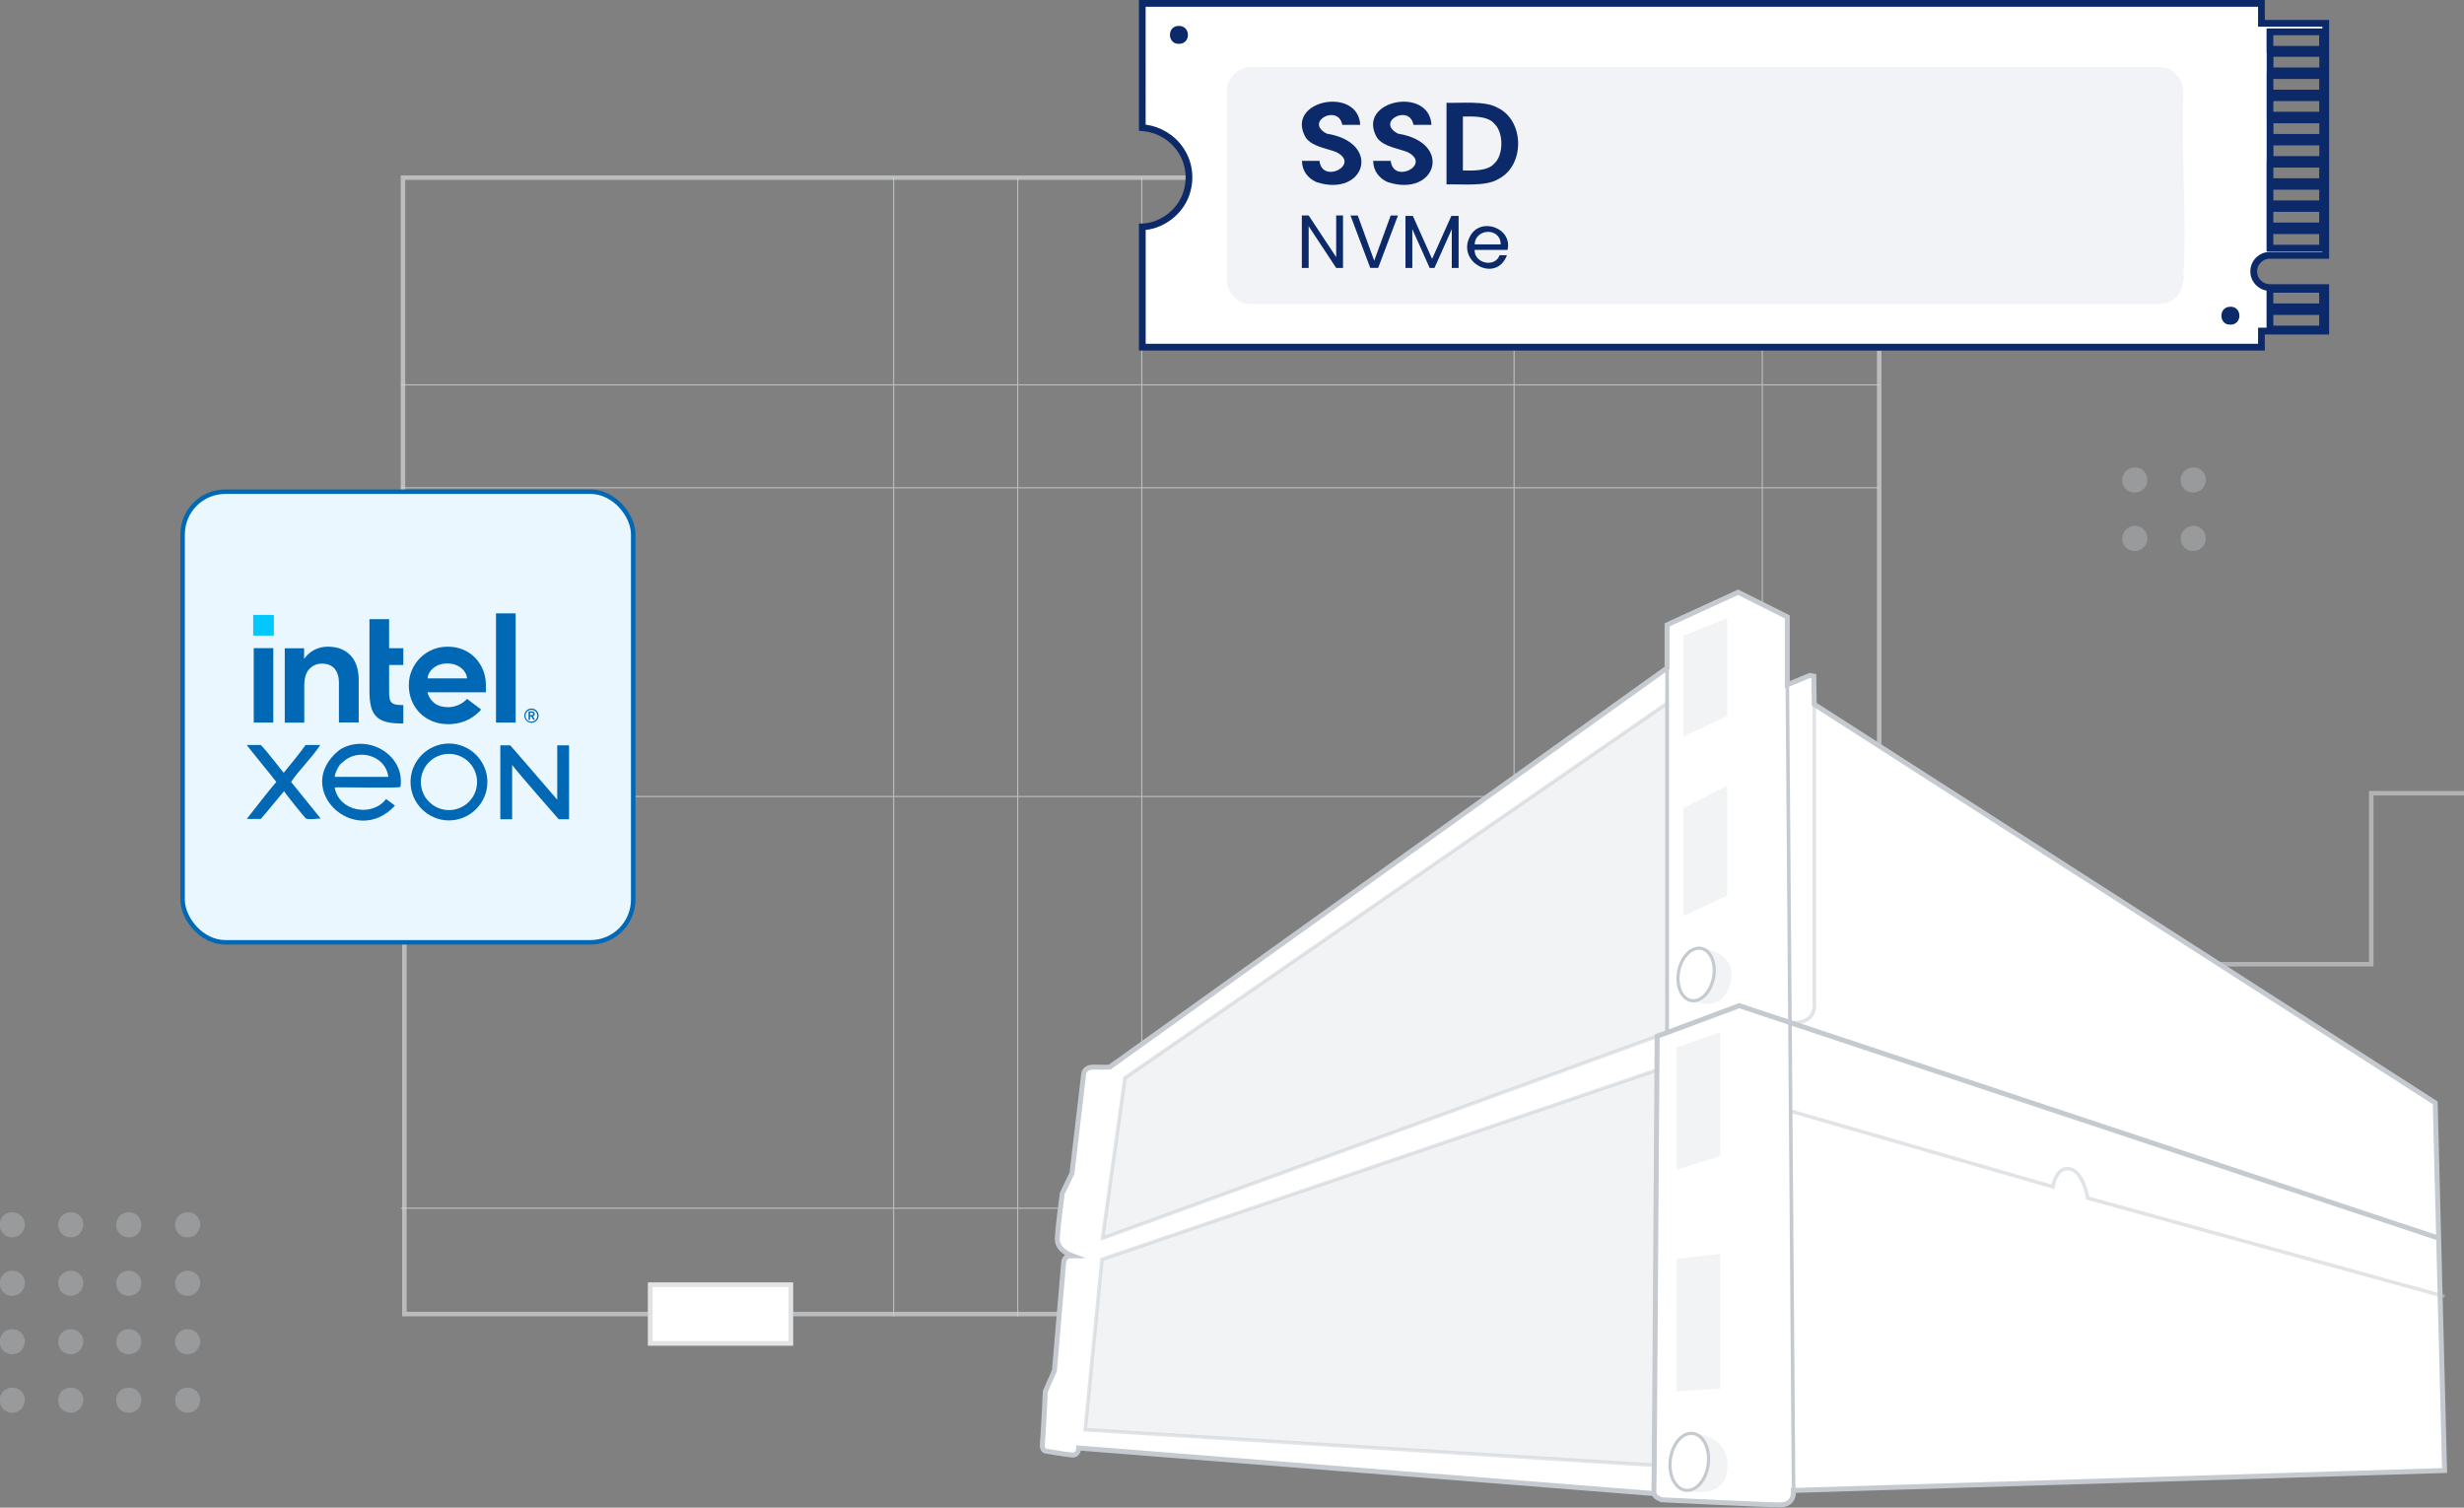 <?xml version="1.0" encoding="UTF-8"?>
<svg id="Calque_1" xmlns="http://www.w3.org/2000/svg" width="548" height="335.3" version="1.1" viewBox="0 0 548 335.3">
  <rect x="0" y="0" width="548" height="335.3" fill="#808080" stroke="none"/>
  <!-- Generator: Adobe Illustrator 29.4.0, SVG Export Plug-In . SVG Version: 2.1.0 Build 152)  -->
  <defs>
    <style>
      .st0, .st1, .st2 {
        fill: #d3d6d9;
      }

      .st3 {
        fill: #ebf7ff;
        stroke: #0068b5;
      }

      .st3, .st4, .st5, .st6, .st7, .st8, .st9, .st10, .st11, .st12 {
        stroke-miterlimit: 10;
      }

      .st13 {
        fill: #0c2a6a;
      }

      .st14 {
        fill: #04c7fd;
      }

      .st4 {
        opacity: .6;
      }

      .st4, .st5, .st8, .st9, .st10, .st11 {
        fill: none;
      }

      .st4, .st8, .st9 {
        stroke: #d3d6d9;
      }

      .st5 {
        opacity: .5;
      }

      .st5, .st6, .st7, .st10, .st11, .st12 {
        stroke: #c4cad0;
      }

      .st5, .st10, .st12 {
        stroke-width: .8px;
      }

      .st6 {
        stroke-width: .7px;
      }

      .st6, .st7, .st15, .st12 {
        fill: #fff;
      }

      .st7, .st11 {
        stroke-width: 1.1px;
      }

      .st8, .st16, .st1 {
        opacity: .7;
      }

      .st9 {
        stroke-width: .25px;
      }

      .st17 {
        opacity: .3;
      }

      .st18 {
        fill: #0068b5;
      }

      .st19 {
        fill: #f2f3f6;
      }

      .st2 {
        opacity: .3;
      }
    </style>
  </defs>
  <g class="st16">
    <line class="st9" x1="89.17" y1="85.59" x2="417.94" y2="85.59"/>
    <line class="st9" x1="89.17" y1="108.48" x2="417.94" y2="108.48"/>
    <line class="st9" x1="89.17" y1="177.14" x2="417.94" y2="177.14"/>
    <line class="st9" x1="89.17" y1="268.7" x2="417.94" y2="268.7"/>
    <line class="st9" x1="391.94" y1="39.51" x2="391.94" y2="292.75"/>
    <line class="st9" x1="336.74" y1="39.51" x2="336.74" y2="292.75"/>
    <line class="st9" x1="253.94" y1="39.51" x2="253.94" y2="292.75"/>
    <line class="st9" x1="226.34" y1="39.51" x2="226.34" y2="292.75"/>
    <line class="st9" x1="198.74" y1="39.51" x2="198.74" y2="292.75"/>
  </g>
  <rect class="st15" x="144.13" y="285.23" width="32.23" height="14.03"/>
  <polyline class="st8" points="295.37 39.51 89.62 39.51 89.62 182.37"/>
  <path class="st1" d="M176.37,291.75v-6.51h-32.23v6.51h-53.7v-88.29h-1v89.29h54.7v6.51h32.23v-6.51h104.52v-1h-104.52ZM175.37,298.26h-30.23v-12.03h30.23v12.03Z"/>
  <polyline class="st4" points="475.84 214.44 527.37 214.44 527.37 176.41 548 176.41"/>
  <line class="st8" x1="417.94" y1="176.21" x2="417.94" y2="77.97"/>
  <g>
    <g>
      <path class="st15" d="M254.05,77.22v-26.75c4.16-.14,8.19-3.06,9.66-7.05,1.28-3.47.85-7.17-1.19-10.16-1.94-2.85-5-4.59-8.47-4.86V.75h248.9v4.43h14.3v51.61h-12.44c-1.97,0-3.58,1.61-3.58,3.58s1.61,3.58,3.58,3.58h12.44v9.7h-14.3v3.57h-248.9ZM504.84,73.17h11.7v-3.88h-11.7v3.88ZM504.84,68.25h11.7v-3.88h-11.7v3.88ZM504.84,55.18h11.7v-3.88h-11.7v3.88ZM504.84,50.25h11.7v-3.88h-11.7v3.88ZM504.85,45.32h11.7v-3.88h-11.7v3.88ZM504.85,40.4h11.7v-3.88h-11.7v3.88ZM504.87,35.47h11.7v-3.88h-11.7v3.88ZM504.87,30.54h11.7v-3.88h-11.7v3.88ZM504.85,25.61h11.7v-3.88h-11.7v3.88ZM504.85,20.69h11.7v-3.88h-11.7v3.88ZM504.87,15.76h11.7v-3.88h-11.7v3.88ZM504.84,10.96h11.7v-3.88h-11.7v3.88Z"/>
      <path class="st13" d="M502.2,1.5v4.43h14.3v.4h-12.41v5.38h.03v4.34h-.02v10.31h.01v9.4h-.02v9.85h0v10.31h12.41v.11h-11.69c-2.39,0-4.33,1.94-4.33,4.33,0,2.14,1.57,3.93,3.61,4.27v8.25h-1.89v3.57h-247.4v-25.31c4.19-.45,8.12-3.46,9.61-7.48,1.37-3.7.9-7.65-1.28-10.84-1.91-2.8-4.96-4.64-8.34-5.11V1.5h247.4M503.7,0h-250.4v29.11c7.25.13,12.27,7.12,9.71,14.05-1.37,3.71-5.27,6.56-9.28,6.56-.14,0-.29,0-.43-.01v28.26h250.4v-3.57h14.3v-11.2h-13.19c-1.56,0-2.83-1.27-2.83-2.83s1.27-2.83,2.83-2.83h13.19V4.43h-14.3V0h0ZM505.59,10.21v-2.38h10.2v2.38h-10.2ZM505.62,15.01v-2.38h10.2v2.38h-10.2ZM505.6,19.94v-2.38h10.2v2.38h-10.2ZM505.6,24.86v-2.38h10.2v2.38h-10.2ZM505.62,29.79v-2.38h10.2v2.38h-10.2ZM505.62,34.72v-2.38h10.2v2.38h-10.2ZM505.6,39.64v-2.38h10.2v2.38h-10.2ZM505.6,44.57v-2.38h10.2v2.38h-10.2ZM505.59,49.5v-2.38h10.2v2.38h-10.2ZM505.59,54.43v-2.38h10.2v2.38h-10.2ZM505.59,67.49v-2.38h10.2v2.38h-10.2ZM505.59,72.42v-2.38h10.2v2.38h-10.2Z"/>
    </g>
    <path class="st19" d="M485.7,61.4c-.2,3.3-1.5,5.7-5,6.2h-202.6c-2.6,0-4.9-2.1-5.2-4.7V19.7c.3-2.6,2.2-4.3,4.7-4.8h202.5c3.2,0,5.3,2.4,5.5,5.5-.6,13.5.8,27.6,0,41h.1Z"/>
    <g>
      <path class="st13" d="M292.88,40.54c-2.01-.85-3.3-2.54-3.32-4.76h3.9c.57,5.26,9.23.8,3.76-1.94-2.22-.9-5.34-1.18-6.81-3.22-4.83-8.28,11.64-11.58,12.11-2.85h-4c-.85-4.75-8.58-.67-3.42,1.96,12.32,1.99,8.5,14.19-2.21,10.81Z"/>
      <path class="st13" d="M308.72,40.54c-2.01-.85-3.3-2.54-3.32-4.76h3.9c.57,5.26,9.23.8,3.76-1.94-2.22-.9-5.34-1.18-6.81-3.22-4.83-8.28,11.64-11.58,12.11-2.85h-4c-.85-4.75-8.58-.67-3.42,1.96,12.32,1.99,8.5,14.19-2.21,10.81Z"/>
      <path class="st13" d="M333.09,23.97c6.05,2.89,6.08,13.04,0,15.92-2.65,1.63-8.3,1.01-11.38,1.12v-18.15c3.09.11,8.72-.51,11.38,1.12ZM332.35,36.35c2.09-1.9,2.07-6.91,0-8.83-1.42-1.74-4.72-1.66-7-1.6v11.99c2.26.06,5.58.14,7-1.56Z"/>
      <path class="st13" d="M298.69,59.59h-1.52l-6.12-9.28v9.28h-1.52v-11.67h1.52l6.12,9.26v-9.26h1.52v11.67Z"/>
      <path class="st13" d="M310.91,47.93l-4.4,11.65h-1.76l-4.4-11.65h1.62l3.66,10.05,3.66-10.05h1.61Z"/>
      <path class="st13" d="M324.4,48.02v11.57h-1.52v-8.63l-3.85,8.63h-1.07l-3.86-8.64v8.64h-1.52v-11.57h1.64l4.28,9.56,4.28-9.56h1.62Z"/>
      <path class="st13" d="M335.28,55.57h-7.32c-.09,3.05,4.56,4.02,5.55,1.19h1.64c-2.37,6.37-11.38,1.53-8.18-4.26,2.3-4.31,9.45-1.85,8.31,3.08ZM333.38,52.84c-1.43-2.28-5.37-1.34-5.4,1.5h5.78c0-.58-.13-1.08-.38-1.5Z"/>
    </g>
    <path class="st13" d="M261.81,9.73c-2.11-.28-2.15-3.58-.09-3.93,3.24-.55,3.35,4.36.09,3.93Z"/>
    <path class="st13" d="M495.63,72.18c-2.06-.28-2.17-3.57.02-3.93,3.14-.52,3.27,4.38-.02,3.93Z"/>
  </g>
  <g>
    <path class="st7" d="M541.6,245.27l2.08,81.77-144.79,4.43s.35,3.21-2.95,3.21-26.39-1.13-26.39-1.13c0,0-1.48-.52-1.74-1.39l-127.91-10.13s0,1.69-1.5,1.56-5.66-.85-5.66-.85c0,0-1.11.07-.91-1.76s.65-11.52.65-11.52l2.02-4.62,2.08-24.22s.13-1.37,1.76-1.37c0,0-3.26-1.17-3.19-3.71s1.11-10.16,1.11-10.16l2.15-4.43,2.6-22.07s.07-1.63,2.34-1.56,3.45,0,3.45,0l123.96-88.76v-9.59l15.8-7.25,10.94,5.47v15.1l5.03-2.08.87.17.09,6.25,138.1,88.63Z"/>
    <polygon class="st2" points="370.77 156.41 370.77 229.65 245.21 275.37 250.2 239.72 370.77 156.41"/>
    <polygon class="st2" points="368.51 237.97 367.91 325.87 241.35 317.97 245.08 280.08 368.51 237.97"/>
    <polygon class="st5" points="370.77 156.41 370.77 229.65 245.21 275.37 250.2 239.72 370.77 156.41"/>
    <polygon class="st5" points="368.51 237.97 367.91 325.87 241.35 317.97 245.08 280.08 368.51 237.97"/>
    <line class="st12" x1="397.51" y1="152.31" x2="398.9" y2="331.47"/>
    <polygon class="st2" points="384.14 137.47 374.42 141.37 374.42 163.77 384.14 159.25 384.14 137.47"/>
    <polygon class="st2" points="384.14 174.71 374.42 179.74 374.42 203.71 384.14 199.19 384.14 174.71"/>
    <polygon class="st2" points="382.57 229.53 372.85 232.99 372.85 260.09 382.57 257.14 382.57 229.53"/>
    <polygon class="st2" points="382.57 278.86 372.85 279.98 372.85 309.42 382.57 308.83 382.57 278.86"/>
    <line class="st10" x1="370.77" y1="148.58" x2="370.77" y2="229.65"/>
    <polyline class="st11" points="367.82 332.17 367.91 325.87 368.56 230.45 370.77 229.65 386.8 223.66 542.37 275.37"/>
    <path class="st5" d="M543.69,288.33l-79.34-21.87s-1.04-5.99-4.08-6.51-3.7,3.99-3.7,3.99l-58.02-16.75"/>
    <path class="st5" d="M403.5,156.65v66.06s.95,5.15-5.3,4.74"/>
    <path class="st2" d="M385.05,217s-.23,8.87-8.98,5.5l2.25-11.6s7.13.65,6.72,6.1Z"/>
    <ellipse class="st6" cx="377.2" cy="216.7" rx="5.91" ry="3.94" transform="translate(92.53 545.64) rotate(-79)"/>
    <path class="st2" d="M384.19,326.33s.45,7.23-9.27,5.12l1.61-12.63s8.04,0,7.66,7.51Z"/>
    <ellipse class="st6" cx="375.72" cy="325.13" rx="6.37" ry="4.25" transform="translate(5.58 656.61) rotate(-82.72)"/>
  </g>
  <g class="st17">
    <path class="st0" d="M18.54,311.4c0-1.6-1.2-2.8-2.8-2.8s-2.8,1.2-2.8,2.8,1.2,2.8,2.8,2.8c1.5,0,2.7-1.2,2.8-2.8Z"/>
    <path class="st0" d="M31.44,311.4c0-1.6-1.2-2.8-2.8-2.8s-2.8,1.2-2.8,2.8,1.2,2.8,2.8,2.8,2.8-1.2,2.8-2.8Z"/>
    <path class="st0" d="M44.54,311.4c0-1.6-1.2-2.8-2.8-2.8s-2.8,1.2-2.8,2.8,1.2,2.8,2.8,2.8c1.5,0,2.7-1.2,2.8-2.8Z"/>
    <path class="st0" d="M5.54,311.4c0-1.6-1.2-2.8-2.8-2.8s-2.8,1.2-2.8,2.8,1.2,2.8,2.8,2.8c1.5,0,2.7-1.2,2.8-2.8Z"/>
    <path class="st0" d="M18.54,298.4c0-1.6-1.2-2.8-2.8-2.8s-2.8,1.2-2.8,2.8,1.2,2.8,2.8,2.8c1.5,0,2.7-1.2,2.8-2.8Z"/>
    <path class="st0" d="M31.44,298.4c0-1.6-1.2-2.8-2.8-2.8s-2.8,1.2-2.8,2.8,1.2,2.8,2.8,2.8,2.8-1.2,2.8-2.8Z"/>
    <path class="st0" d="M44.54,298.4c0-1.6-1.2-2.8-2.8-2.8s-2.8,1.2-2.8,2.8,1.2,2.8,2.8,2.8c1.5,0,2.7-1.2,2.8-2.8Z"/>
    <path class="st0" d="M5.54,298.4c0-1.6-1.2-2.8-2.8-2.8s-2.8,1.2-2.8,2.8,1.2,2.8,2.8,2.8c1.5,0,2.7-1.2,2.8-2.8Z"/>
    <path class="st0" d="M5.54,285.4c0-1.6-1.2-2.8-2.8-2.8s-2.8,1.2-2.8,2.8,1.2,2.8,2.8,2.8c1.5,0,2.7-1.2,2.8-2.8Z"/>
    <path class="st0" d="M5.54,272.4c0-1.6-1.2-2.8-2.8-2.8s-2.8,1.2-2.8,2.8,1.2,2.8,2.8,2.8c1.5,0,2.7-1.2,2.8-2.8Z"/>
    <path class="st0" d="M18.54,285.4c0-1.6-1.2-2.8-2.8-2.8s-2.8,1.2-2.8,2.8,1.2,2.8,2.8,2.8c1.5,0,2.7-1.2,2.8-2.8Z"/>
    <path class="st0" d="M31.44,285.4c0-1.6-1.2-2.8-2.8-2.8s-2.8,1.2-2.8,2.8,1.2,2.8,2.8,2.8,2.8-1.2,2.8-2.8Z"/>
    <path class="st0" d="M44.54,285.4c0-1.6-1.2-2.8-2.8-2.8s-2.8,1.2-2.8,2.8,1.2,2.8,2.8,2.8c1.5,0,2.7-1.2,2.8-2.8Z"/>
    <path class="st0" d="M18.54,272.4c0-1.6-1.2-2.8-2.8-2.8s-2.8,1.2-2.8,2.8,1.2,2.8,2.8,2.8c1.5,0,2.7-1.2,2.8-2.8Z"/>
    <path class="st0" d="M31.44,272.4c0-1.6-1.2-2.8-2.8-2.8s-2.8,1.2-2.8,2.8,1.2,2.8,2.8,2.8,2.8-1.2,2.8-2.8Z"/>
    <path class="st0" d="M44.54,272.4c0-1.6-1.2-2.8-2.8-2.8s-2.8,1.2-2.8,2.8,1.2,2.8,2.8,2.8c1.5,0,2.7-1.2,2.8-2.8Z"/>
  </g>
  <g class="st17">
    <path class="st0" d="M471.98,119.74c0,1.6,1.2,2.8,2.8,2.8s2.8-1.2,2.8-2.8-1.2-2.8-2.8-2.8c-1.6.1-2.8,1.3-2.8,2.8Z"/>
    <path class="st0" d="M477.57,106.74c0-1.6-1.2-2.8-2.8-2.8-1.6.1-2.8,1.3-2.8,2.8,0,1.6,1.2,2.8,2.8,2.8s2.8-1.2,2.8-2.8Z"/>
    <path class="st0" d="M484.98,119.74c0,1.6,1.2,2.8,2.8,2.8s2.8-1.2,2.8-2.8-1.2-2.8-2.8-2.8c-1.6.1-2.8,1.3-2.8,2.8Z"/>
    <path class="st0" d="M484.98,106.74c0,1.6,1.2,2.8,2.8,2.8s2.8-1.2,2.8-2.8-1.2-2.8-2.8-2.8c-1.6.1-2.8,1.3-2.8,2.8Z"/>
  </g>
  <rect class="st3" x="40.61" y="109.35" width="100.22" height="100.22" rx="9.5" ry="9.5"/>
  <g>
    <path class="st18" d="M60.78,160.7v-16.55h-4.35v16.55h4.35ZM89.7,160.87v-4.06c-.64,0-1.18-.03-1.57-.1-.46-.07-.8-.23-1.03-.46-.23-.23-.38-.56-.46-.98-.07-.41-.1-.95-.1-1.6v-5.78h3.16v-3.73h-3.16v-6.46h-4.37v16.01c0,1.36.11,2.5.34,3.42.23.9.62,1.63,1.16,2.19s1.25.95,2.12,1.2c.88.25,2,.37,3.32.37h.58ZM114.68,160.7v-24.29h-4.37v24.29h4.37ZM77.97,145.78c-1.21-1.31-2.91-1.96-5.07-1.96-1.05,0-2,.22-2.86.64-.86.42-1.59,1.02-2.16,1.77l-.25.31v-2.37h-4.3v16.55h4.34v-8.82.6-.3c.05-1.55.42-2.7,1.14-3.43.76-.79,1.7-1.18,2.76-1.18,1.25,0,2.22.39,2.86,1.14.62.75.95,1.81.95,3.17h0v.03h0v8.75h4.4v-9.39c.01-2.35-.6-4.22-1.81-5.53h0ZM108.07,152.39c0-1.2-.22-2.3-.62-3.35-.42-1.03-1.02-1.95-1.75-2.73-.75-.79-1.65-1.39-2.7-1.84s-2.21-.65-3.47-.65-2.33.23-3.37.67c-1.05.46-1.96,1.06-2.73,1.84s-1.39,1.69-1.84,2.73c-.46,1.05-.67,2.18-.67,3.37s.22,2.33.64,3.37c.42,1.05,1.03,1.96,1.78,2.73s1.69,1.39,2.76,1.84c1.08.46,2.27.68,3.55.68,3.7,0,5.99-1.69,7.36-3.25l-3.14-2.38c-.65.79-2.22,1.85-4.19,1.85-1.23,0-2.24-.27-3.01-.86-.76-.56-1.29-1.35-1.57-2.3l-.05-.15h13.01v-1.55h0ZM95.09,150.88c0-1.21,1.39-3.32,4.38-3.33,2.99,0,4.4,2.11,4.4,3.32h-8.78Z"/>
    <path class="st18" d="M119.66,158.54c-.08-.19-.19-.37-.34-.5-.15-.15-.31-.26-.5-.34s-.41-.13-.62-.13c-.23,0-.42.05-.62.13s-.37.19-.5.34c-.15.15-.26.31-.34.5-.08.19-.13.41-.13.62,0,.23.05.42.13.62s.19.37.34.5c.15.15.31.26.5.34s.41.13.62.13c.23,0,.42-.05.62-.13s.37-.19.5-.34c.15-.15.26-.31.34-.5.08-.19.13-.41.13-.62s-.05-.42-.13-.62ZM119.39,159.7c-.07.16-.16.31-.27.42-.11.11-.26.22-.42.27s-.33.1-.52.1c-.18,0-.37-.03-.52-.1s-.31-.16-.42-.27-.22-.26-.27-.42c-.07-.16-.1-.33-.1-.52,0-.18.03-.37.1-.52s.16-.31.27-.42c.11-.11.26-.22.42-.27s.33-.1.52-.1c.18,0,.37.03.52.1s.31.16.42.27.22.26.27.42c.07.16.1.33.1.52.01.19-.03.37-.1.52ZM118.48,159.3c.13-.01.23-.07.31-.15s.13-.19.13-.37c0-.18-.05-.31-.16-.41-.1-.1-.27-.15-.49-.15h-.72v1.85h.34v-.75h.25l.46.75h.37l-.48-.79h0ZM118.3,159.03h-.41v-.52h.41s.1.01.15.03c.05.01.08.05.1.08s.03.08.03.15-.01.11-.03.15c-.03.03-.07.07-.1.08-.05.01-.1.03-.15.03Z"/>
    <rect class="st14" x="56.31" y="136.76" width="4.6" height="4.6"/>
  </g>
  <g>
    <path class="st18" d="M123.93,165.77v12.08c-2.22-2.63-10.52-12.17-10.52-12.17v.08h-2.14v16.44h2.63v-12.08c1.89,2.47,9.04,10.52,10.36,12.08h2.3v-16.44h-2.63Z"/>
    <path class="st18" d="M75.43,166.84c-10.6,8.55,3.53,21.95,12.41,12.33l-1.97-1.48c-3.12,4.11-10.52,2.79-11.43-2.55.16-.16,14.63.25,14.63-.16,1.07-7.32-7.73-12.08-13.65-8.14ZM74.45,172.76c0-.74.66-2.06,1.23-2.79,0,0,.33-.33.49-.41,3.29-3.29,9.62-1.64,10.19,3.21h-11.92Z"/>
    <path class="st18" d="M99.85,165.36c-4.69,0-8.55,3.86-8.55,8.55s3.86,8.55,8.55,8.55,8.55-3.86,8.55-8.55-3.86-8.55-8.55-8.55ZM99.85,180.16c-3.45,0-6.25-2.79-6.25-6.25s2.79-6.25,6.25-6.25,6.25,2.79,6.25,6.25-2.79,6.25-6.25,6.25Z"/>
    <path class="st18" d="M71.24,165.69h-3.29c-.74,1.15-4.27,5.51-4.85,6.17-.08,0-3.53-4.6-5.1-6.17h-3.12c1.97,2.55,4.6,5.67,6.58,8.22-.82.82-5.75,7.15-6.58,8.22h3.12c.99-1.07,5.18-6.25,5.18-6.17.49.82,4.69,6,4.85,6.08.99.33,2.22,0,3.29,0l-6.58-8.14c1.81-2.71,4.69-5.43,6.49-8.22Z"/>
  </g>
</svg>